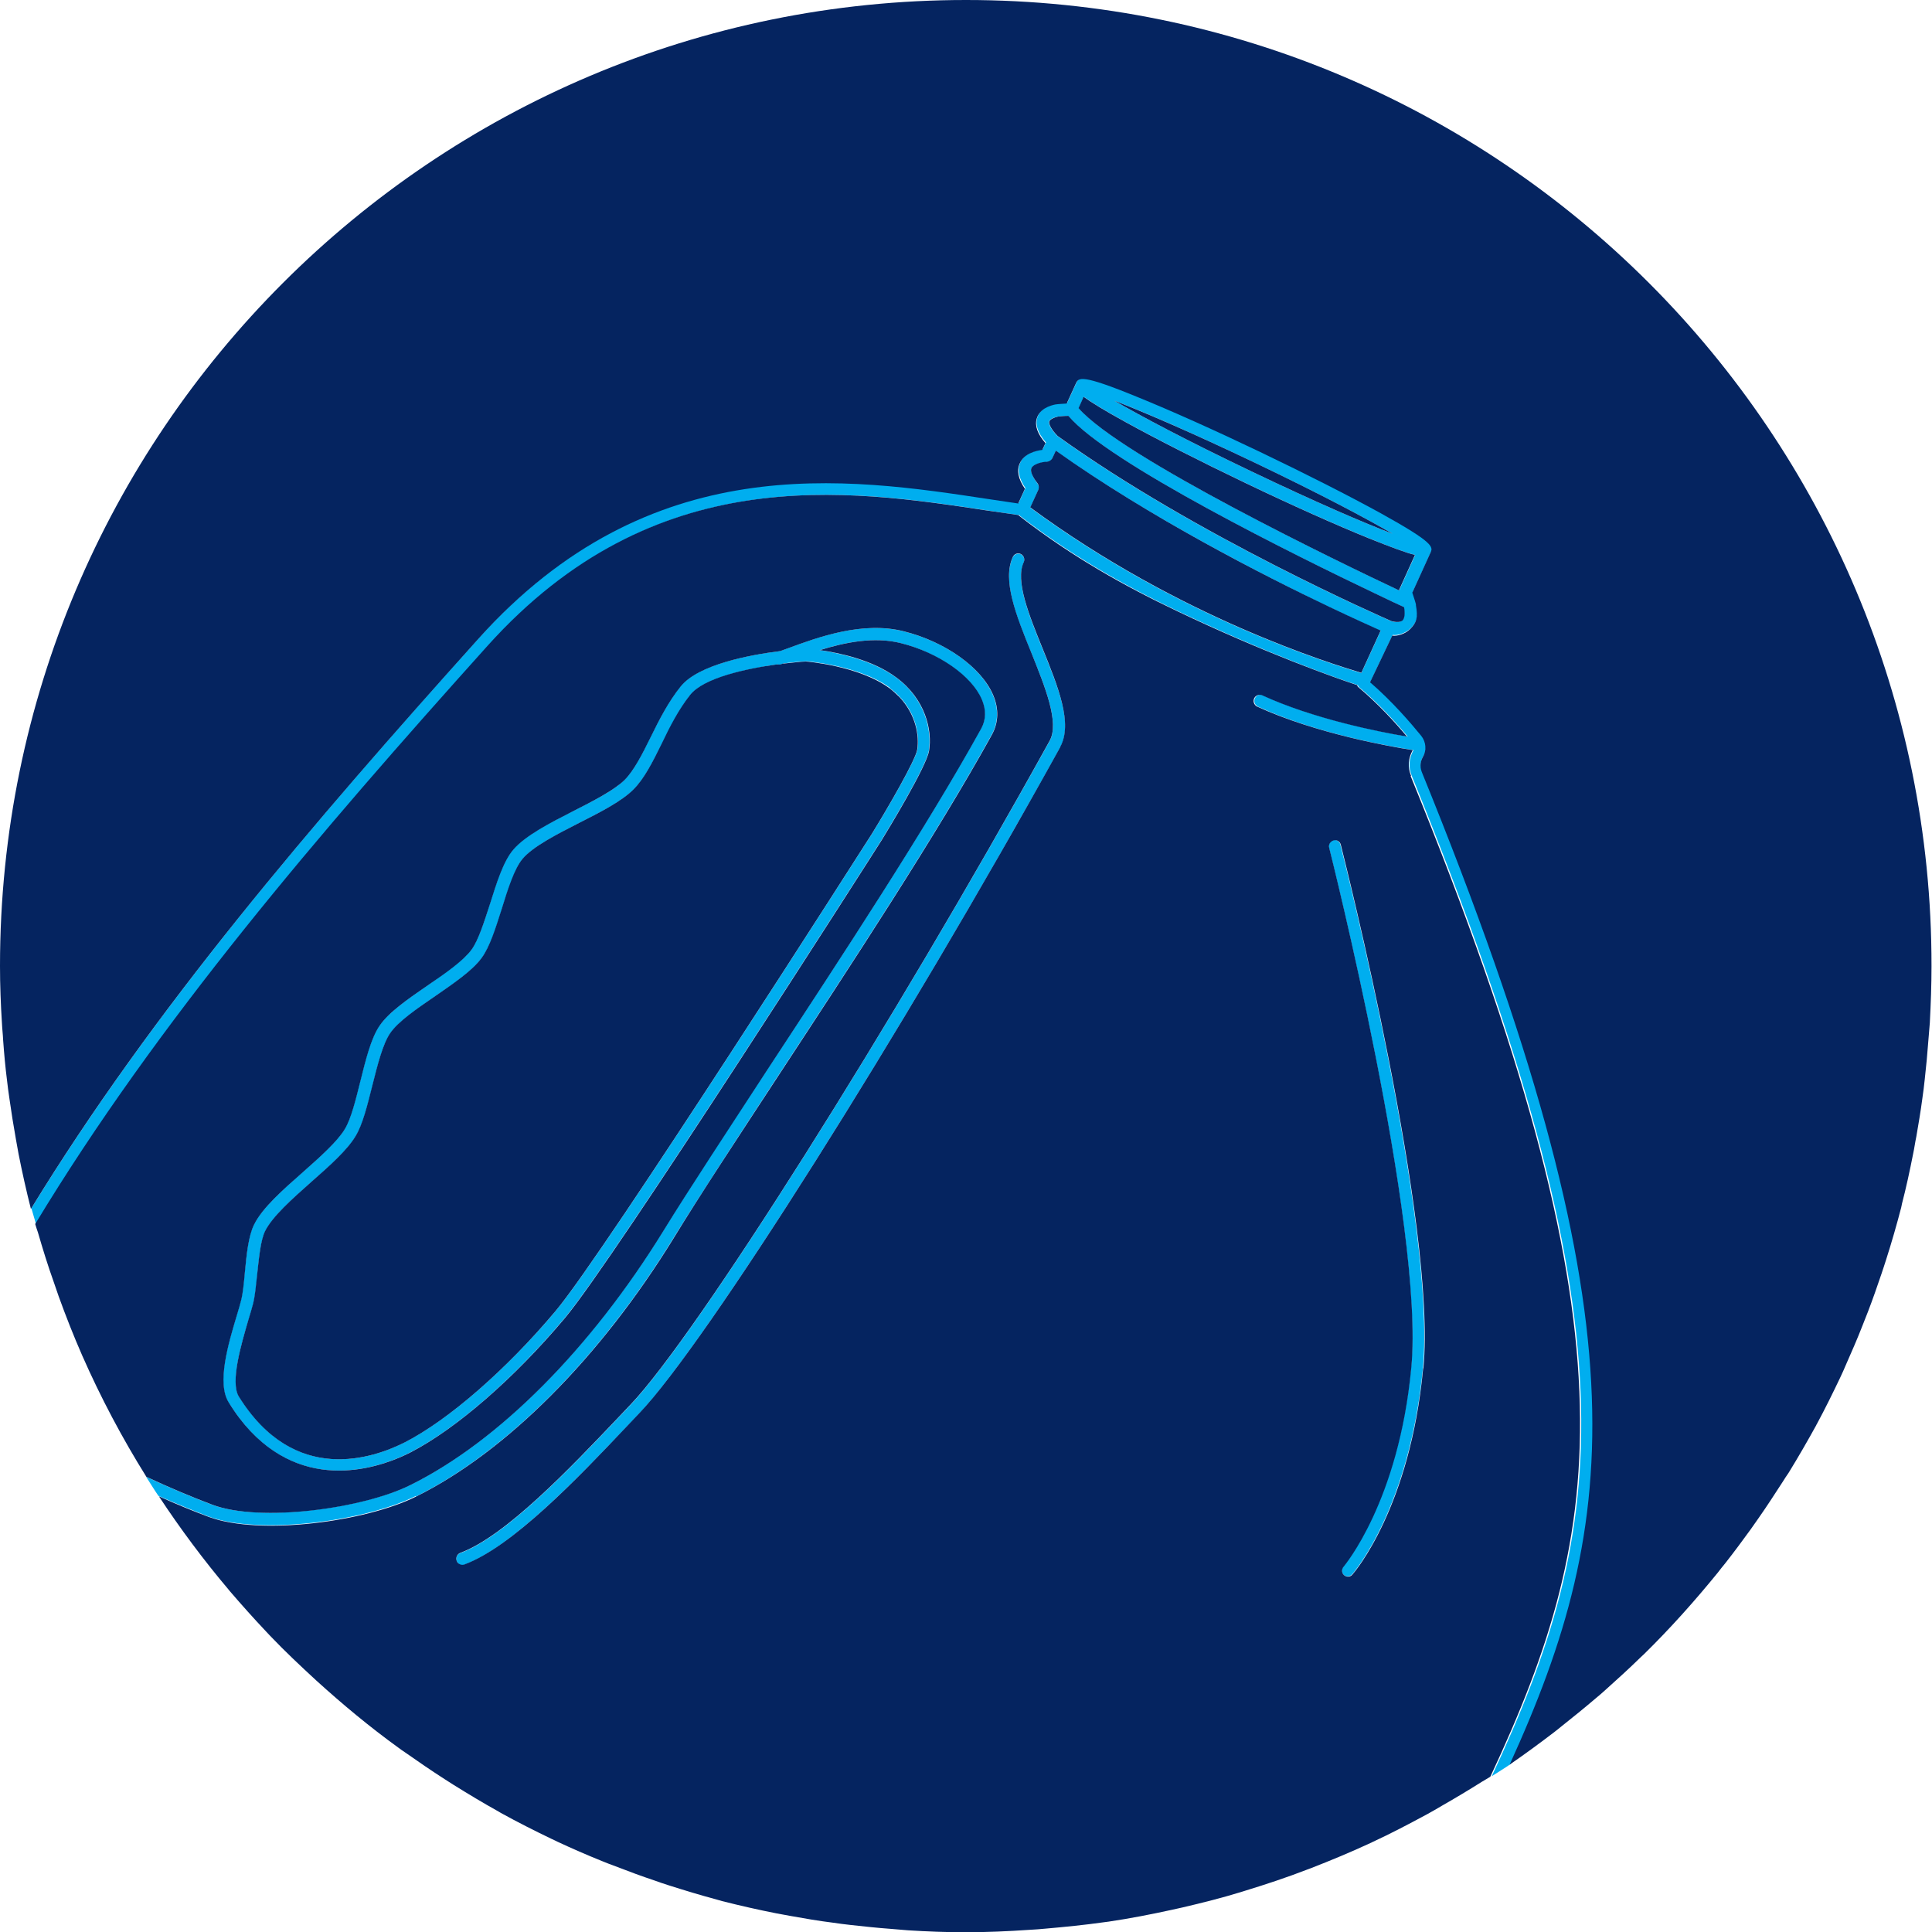 <?xml version="1.0" encoding="UTF-8"?><svg id="uuid-dc544e7a-9b5e-4d70-aade-a6667a8d55db" xmlns="http://www.w3.org/2000/svg" viewBox="0 0 80 80"><defs><style>.uuid-59ebaf09-f151-47e9-b3db-306a2beb34b9{fill:#00aeef;}.uuid-59ebaf09-f151-47e9-b3db-306a2beb34b9,.uuid-2b4a3e57-3df2-4a6e-be2d-c833e921e211{stroke-width:0px;}.uuid-2b4a3e57-3df2-4a6e-be2d-c833e921e211{fill:#052460;}</style></defs><g id="uuid-ba626dc9-0a35-4168-a5b3-5f040b2663c6"><path class="uuid-59ebaf09-f151-47e9-b3db-306a2beb34b9" d="M42.39,23.29c.06-.13,0-.28-.12-.34-.12-.06-.27,0-.33.12-.45.97.14,2.43.77,3.98.58,1.42,1.17,2.89.75,3.64-6.54,11.81-14.65,24.66-17.36,27.49l-.55.58c-1.95,2.05-4.62,4.86-6.49,5.55-.13.05-.2.19-.15.33.01.03.03.06.05.09.07.07.17.1.27.06,1.97-.73,4.69-3.59,6.68-5.67l.55-.58c2.73-2.85,10.88-15.75,17.44-27.59.54-.97-.08-2.48-.73-4.08-.56-1.38-1.14-2.81-.78-3.57Z"/><path class="uuid-59ebaf09-f151-47e9-b3db-306a2beb34b9" d="M17.22,61.97c3.73-1.85,7.62-5.75,10.67-10.71,1.09-1.76,2.65-4.15,4.3-6.67,3.08-4.7,6.58-10.02,8.87-14.16.28-.51.3-1.08.05-1.66-.49-1.15-1.97-2.2-3.7-2.63-1.71-.43-3.56.25-4.78.7-.12.04-.22.08-.33.12-1.3.16-3.39.56-4.12,1.46-.51.63-.88,1.38-1.25,2.11-.35.71-.68,1.38-1.08,1.77-.43.43-1.28.86-2.11,1.28-.99.5-2.01,1.02-2.5,1.61-.41.48-.69,1.38-.96,2.24-.23.74-.48,1.51-.77,1.9-.33.45-1.08.96-1.79,1.46-.8.55-1.62,1.12-2.01,1.68-.36.52-.58,1.43-.8,2.31-.19.76-.38,1.54-.64,1.97-.31.52-1.03,1.16-1.73,1.78-.83.73-1.68,1.49-2.03,2.18-.23.46-.3,1.23-.38,1.97-.04.44-.08.86-.15,1.14-.05.19-.11.41-.19.67-.35,1.18-.83,2.78-.33,3.58.29.46.59.85.9,1.19,2.51,2.66,5.64,1.39,6.63.88,1.89-.97,4.28-3.05,6.39-5.56,2.05-2.44,12.68-19.1,13.13-19.81.19-.31,1.84-3.01,1.95-3.68.13-.84-.14-2.14-1.36-3.04-.98-.72-2.39-1.01-3.16-1.13,1.03-.32,2.24-.57,3.35-.29,1.55.39,2.93,1.35,3.36,2.34.18.43.17.84-.03,1.2-2.28,4.12-5.77,9.44-8.85,14.12-1.66,2.52-3.22,4.91-4.31,6.68-3.01,4.88-6.82,8.71-10.47,10.52-1.97.97-6.22,1.55-8.2.82-.85-.32-1.78-.71-2.74-1.16.17.26.33.53.51.79.73.32,1.44.61,2.06.85,2.12.79,6.5.2,8.59-.84ZM36.83,28.48c.16.12.31.25.43.38.67.71.82,1.58.73,2.17-.07.43-1.19,2.37-1.88,3.49-.11.17-11.06,17.34-13.09,19.75-2.04,2.43-4.43,4.51-6.24,5.44h0c-1.3.67-4.57,1.83-6.88-1.88-.37-.6.1-2.21.39-3.16.08-.26.15-.5.2-.69.08-.31.12-.75.17-1.22.06-.66.14-1.41.33-1.79.3-.6,1.12-1.33,1.91-2.03.76-.67,1.48-1.31,1.83-1.89.3-.49.49-1.28.7-2.11.21-.84.42-1.7.73-2.15.33-.48,1.12-1.03,1.88-1.55.79-.54,1.53-1.05,1.91-1.57.34-.46.59-1.24.84-2.05.26-.82.52-1.66.86-2.06.43-.51,1.41-1.01,2.35-1.49.9-.46,1.75-.89,2.24-1.38.45-.45.8-1.16,1.17-1.9.35-.7.71-1.43,1.18-2.02.56-.69,2.29-1.07,3.6-1.26.05.01.09.03.14,0,.04-.01.08-.03.12-.04.37-.05.71-.08.95-.09,0,0,2.18.17,3.45,1.1Z"/><path class="uuid-59ebaf09-f151-47e9-b3db-306a2beb34b9" d="M55.21,34.79c-.13.04-.21.17-.18.31.04.16,3.95,15.68,3.4,21.51-.53,5.56-2.78,8.22-2.8,8.25-.09.1-.08.25,0,.34,0,0,0,0,.01.01.1.09.26.08.35-.02.1-.11,2.38-2.8,2.93-8.54.56-5.92-3.25-21.04-3.42-21.68-.03-.13-.17-.22-.3-.18Z"/><path class="uuid-59ebaf09-f151-47e9-b3db-306a2beb34b9" d="M58.89,31.93c-.11-.27-.04-.49.05-.62.16-.27.13-.62-.07-.87-.4-.5-1.19-1.42-2.12-2.22l.92-1.93c.21.03.54-.07.76-.29.25-.26.31-.47.23-.97v-.04s-.05-.13-.05-.13h0s-.11-.35-.11-.35l.75-1.65c.11-.24.19-.41-2.06-1.64-1.31-.72-3.08-1.62-4.98-2.53-1.9-.91-3.71-1.72-5.09-2.28-2.37-.97-2.44-.8-2.55-.56l-.38.83c-.16,0-.38.02-.48.04-.19.04-.64.17-.76.58-.09.3.03.64.36,1.02l-.13.28c-.27.04-.75.16-.93.55-.13.3-.07.65.21,1.06l-.26.57s0,.03-.01.04c-.39-.06-.79-.12-1.21-.18-5.93-.9-14.05-2.13-21.14,5.77-6.9,7.68-13.48,15.36-18.54,23.62.06.22.13.44.19.65,5.07-8.38,11.73-16.15,18.72-23.93,6.92-7.7,14.89-6.49,20.7-5.61.45.07.88.13,1.31.19,0,0,0,.02,0,.02,2.21,1.71,4.43,2.94,6.52,3.94,3.69,1.76,6.67,2.82,7.49,3.08.01.02.01.05.03.07.83.69,1.57,1.51,2.03,2.06-1.15-.2-3.87-.73-6-1.71-.13-.06-.27,0-.33.13-.04.1-.02.21.05.28.02.02.05.04.08.06,2.44,1.13,5.54,1.66,6.44,1.8-.19.33-.22.71-.07,1.07,9.39,23.04,8.14,31.11,3.31,41.42.26-.17.53-.33.79-.51,4.61-10.1,5.61-18.39-3.64-41.11ZM51.98,19.17c2.68,1.28,4.58,2.29,5.68,2.93-1.19-.45-3.16-1.3-5.84-2.58-2.68-1.28-4.58-2.29-5.68-2.93,1.19.45,3.16,1.3,5.84,2.58ZM44.88,16.43c.3.22.83.55,1.74,1.05,1.31.72,3.08,1.62,4.98,2.53,1.9.91,3.71,1.72,5.09,2.28.96.39,1.55.6,1.91.69l-.63,1.39s-.02.05-.02.08c-2.3-1.08-11.51-5.51-13.28-7.55l.21-.47ZM43.8,17.25c.07-.01.27-.03.43-.03,1.65,1.95,9.48,5.82,12.67,7.34.6.29,1.03.49,1.23.58.04.28.02.48-.07.56-.11.09-.34.06-.45.02-.34-.15-8.08-3.53-13.83-7.67-.29-.3-.37-.51-.34-.6.03-.1.21-.17.36-.2ZM42.66,21.02l.33-.72c.04-.09.03-.2-.03-.28-.21-.28-.3-.51-.25-.63.07-.16.42-.25.64-.26.1,0,.19-.06.23-.16l.14-.3c3.88,2.75,8.59,5.15,11.35,6.48.99.47,1.73.81,2.1.97l-.8,1.75c-1.24-.38-7.49-2.27-13.71-6.85Z"/><path class="uuid-2b4a3e57-3df2-4a6e-be2d-c833e921e211" d="M32.44,27.47s-.08.03-.12.04c-.05.02-.09,0-.14,0-1.31.18-3.04.56-3.6,1.26-.47.59-.84,1.31-1.18,2.02-.37.75-.72,1.45-1.17,1.9-.48.48-1.33.92-2.24,1.38-.94.48-1.92.98-2.35,1.49-.34.4-.61,1.25-.86,2.06-.26.82-.5,1.59-.84,2.05-.38.52-1.13,1.03-1.91,1.57-.76.52-1.55,1.06-1.88,1.55-.3.44-.52,1.31-.73,2.15-.21.83-.4,1.62-.7,2.11-.35.58-1.07,1.22-1.83,1.89-.79.7-1.61,1.43-1.91,2.03-.19.38-.26,1.13-.33,1.79-.05.46-.09.9-.17,1.22-.05.19-.12.43-.2.69-.28.96-.76,2.56-.39,3.16,2.31,3.71,5.58,2.55,6.88,1.89h0c1.81-.93,4.2-3.01,6.24-5.44,2.03-2.41,12.98-19.58,13.09-19.75.69-1.12,1.81-3.06,1.88-3.49.09-.59-.06-1.45-.73-2.17-.13-.13-.27-.26-.43-.38-1.27-.93-3.45-1.1-3.45-1.1-.24.01-.57.05-.95.09Z"/><path class="uuid-2b4a3e57-3df2-4a6e-be2d-c833e921e211" d="M58.43,32.13c-.15-.36-.12-.74.07-1.07-.9-.14-4-.68-6.44-1.8-.03-.01-.06-.03-.08-.06-.07-.07-.09-.18-.05-.28.06-.13.21-.18.33-.13,2.13.98,4.85,1.52,6,1.71-.46-.55-1.2-1.37-2.03-2.06-.02-.02-.02-.04-.03-.07-.82-.27-3.81-1.32-7.49-3.08-2.08-.99-4.31-2.22-6.52-3.94,0,0,0-.02,0-.02-.42-.06-.86-.13-1.31-.19-5.82-.88-13.78-2.09-20.7,5.61-6.99,7.78-13.65,15.55-18.72,23.93,0,0,0,0,0,.01.03.11.07.22.11.34.2.69.41,1.37.65,2.04.07.2.14.41.21.61.3.83.62,1.64.97,2.44,0,0,0,0,0,0,.77,1.75,1.66,3.43,2.66,5.03,0,0,0,0,0,0h0c.96.45,1.89.84,2.74,1.16,1.98.74,6.24.16,8.2-.82,3.65-1.81,7.46-5.64,10.47-10.52,1.09-1.77,2.66-4.15,4.31-6.68,3.08-4.69,6.57-10,8.85-14.12.2-.37.21-.77.03-1.2-.42-.99-1.8-1.95-3.36-2.34-1.11-.28-2.32-.03-3.35.29.78.11,2.18.4,3.16,1.13,1.22.9,1.5,2.2,1.36,3.04-.11.67-1.76,3.37-1.95,3.68-.45.71-11.08,17.37-13.13,19.81-2.11,2.51-4.51,4.59-6.39,5.56-.99.51-4.12,1.78-6.63-.88-.31-.33-.61-.72-.9-1.19-.5-.8-.02-2.41.33-3.58.08-.25.14-.48.19-.67.07-.28.11-.7.15-1.14.07-.74.15-1.51.38-1.97.34-.69,1.2-1.45,2.03-2.18.7-.62,1.42-1.26,1.73-1.78.26-.43.45-1.21.64-1.97.22-.88.44-1.79.8-2.31.38-.56,1.21-1.13,2.01-1.68.72-.49,1.46-1.01,1.79-1.46.29-.39.53-1.16.77-1.9.27-.86.55-1.76.96-2.24.5-.59,1.52-1.11,2.5-1.61.83-.42,1.68-.86,2.11-1.28.39-.39.73-1.06,1.08-1.77.36-.73.74-1.48,1.25-2.11.73-.9,2.83-1.3,4.12-1.46.11-.04.21-.08.33-.12,1.22-.45,3.07-1.13,4.78-.7,1.72.43,3.21,1.49,3.7,2.63.25.58.23,1.15-.05,1.66-2.29,4.14-5.79,9.46-8.87,14.16-1.65,2.52-3.22,4.9-4.3,6.67-3.05,4.96-6.94,8.86-10.67,10.71-2.09,1.04-6.47,1.63-8.59.84-.62-.23-1.33-.52-2.06-.85,0,0,0,0,0,0,.89,1.35,1.86,2.65,2.9,3.88.01.02.03.03.04.05.49.57.99,1.13,1.51,1.68.05.06.11.11.16.17.61.64,1.25,1.24,1.9,1.84,1.09.99,2.22,1.93,3.41,2.79.09.07.18.13.27.19.54.38,1.08.75,1.64,1.11.12.08.24.15.36.23.61.38,1.24.76,1.87,1.11.03.02.07.04.1.06.69.38,1.4.74,2.11,1.08.08.04.16.07.23.11.6.28,1.22.55,1.84.8.19.08.38.15.57.22.54.21,1.08.41,1.62.59.2.07.39.14.59.2.66.21,1.32.41,1.99.59.07.02.14.04.21.06.75.19,1.5.36,2.26.51.2.04.4.07.6.11.56.1,1.13.2,1.7.27.26.04.51.07.77.1.55.06,1.1.12,1.65.16.24.02.48.04.72.06.79.05,1.58.08,2.37.08.9,0,1.78-.04,2.66-.1.23-.01.45-.03.67-.05.8-.07,1.6-.15,2.38-.26.08-.01.15-.02.23-.03.88-.13,1.75-.3,2.62-.49.15-.03.3-.07.45-.1.81-.19,1.61-.39,2.39-.63.05-.02.11-.03.16-.05.88-.27,1.76-.56,2.61-.89.04-.01.07-.03.11-.04.85-.33,1.69-.68,2.51-1.06.01,0,.02-.01.04-.02.78-.36,1.54-.76,2.3-1.17.2-.11.41-.23.61-.35.56-.32,1.11-.65,1.65-.99.11-.07.23-.13.35-.21,0,0,0-.01.01-.02,4.83-10.32,6.08-18.38-3.31-41.42ZM43.9,30.94c-6.56,11.85-14.7,24.74-17.44,27.59l-.55.58c-1.98,2.09-4.7,4.94-6.68,5.67-.1.04-.2,0-.27-.06-.02-.03-.04-.05-.05-.09-.05-.13.02-.28.15-.33,1.87-.69,4.54-3.5,6.49-5.55l.55-.58c2.71-2.83,10.82-15.67,17.36-27.49.42-.75-.18-2.22-.75-3.64-.63-1.55-1.22-3.02-.77-3.98.06-.13.21-.18.33-.12.12.06.18.21.12.34-.36.77.22,2.19.78,3.57.65,1.6,1.26,3.11.73,4.08ZM58.93,56.66c-.54,5.74-2.83,8.43-2.93,8.54-.09.11-.25.11-.35.02,0,0-.01,0-.01-.01-.09-.09-.09-.24,0-.34.02-.03,2.28-2.69,2.8-8.25.55-5.83-3.36-21.35-3.4-21.51-.04-.14.05-.27.18-.31.14-.04.27.05.3.18.16.64,3.98,15.76,3.42,21.68Z"/><path class="uuid-2b4a3e57-3df2-4a6e-be2d-c833e921e211" d="M57.62,25.72c.1.03.34.07.45-.02.09-.08.12-.28.07-.56-.2-.09-.63-.29-1.23-.58-3.19-1.52-11.03-5.39-12.67-7.34-.17,0-.36.02-.43.03-.15.03-.33.11-.36.2-.03.09.05.3.34.6,5.75,4.14,13.49,7.52,13.83,7.67Z"/><path class="uuid-2b4a3e57-3df2-4a6e-be2d-c833e921e211" d="M55.07,25.14c-2.77-1.32-7.47-3.72-11.35-6.48l-.14.3c-.04.09-.13.15-.23.16-.21,0-.57.1-.64.26-.06.12.03.35.25.63.06.08.07.19.03.28l-.33.72c6.22,4.58,12.47,6.47,13.71,6.85l.8-1.75c-.36-.16-1.11-.5-2.1-.97Z"/><path class="uuid-2b4a3e57-3df2-4a6e-be2d-c833e921e211" d="M40,0C17.91,0,0,17.91,0,40c0,.79.03,1.58.08,2.36.01.24.04.47.05.71.04.56.09,1.11.16,1.66.03.25.06.51.1.76.08.57.17,1.13.27,1.69.04.2.07.41.11.61.15.76.32,1.52.51,2.27,0,0,0,0,0,0,5.06-8.27,11.64-15.94,18.54-23.62,7.1-7.9,15.22-6.67,21.14-5.77.41.06.81.12,1.21.18,0-.01,0-.04.01-.04l.26-.57c-.28-.41-.35-.76-.21-1.06.18-.4.67-.52.93-.55l.13-.28c-.33-.38-.45-.72-.36-1.02.12-.41.57-.54.76-.58.11-.02.33-.03.48-.04l.38-.83c.11-.24.19-.41,2.55.56,1.38.56,3.19,1.37,5.09,2.28,1.9.91,3.67,1.81,4.98,2.53,2.24,1.24,2.17,1.4,2.06,1.64l-.75,1.65.11.34h0s.04.14.04.14v.04c.09.51.03.71-.22.97-.21.22-.55.32-.76.29l-.92,1.93c.93.8,1.72,1.73,2.12,2.22.2.25.23.6.07.87-.08.14-.15.35-.05.62,9.25,22.72,8.25,31,3.64,41.11,0,0,0,0,0,0,.61-.42,1.21-.86,1.8-1.31.12-.09.23-.18.34-.27.48-.38.96-.77,1.43-1.17.12-.1.24-.2.36-.31.5-.45,1-.9,1.48-1.37.05-.05.11-.1.16-.15,1.08-1.06,2.09-2.19,3.05-3.37.1-.13.2-.26.31-.39.36-.46.71-.93,1.05-1.4.11-.16.22-.31.33-.47.35-.5.68-1.01,1.01-1.52.07-.12.15-.23.23-.35.4-.65.78-1.31,1.15-1.98,0-.01.01-.03.02-.04.34-.63.66-1.28.97-1.93.09-.19.17-.37.25-.56.22-.5.44-1,.64-1.51.09-.22.17-.44.26-.66.2-.52.38-1.04.56-1.57.06-.19.13-.38.19-.58.23-.72.44-1.45.63-2.18,0-.04.02-.07.02-.11.18-.69.33-1.39.47-2.1.05-.23.08-.47.13-.7.09-.52.18-1.05.25-1.58.04-.26.07-.53.1-.8.06-.53.11-1.07.15-1.61.02-.24.04-.48.06-.73.04-.78.07-1.56.07-2.34C80,17.91,62.09,0,40,0Z"/><path class="uuid-2b4a3e57-3df2-4a6e-be2d-c833e921e211" d="M57.66,22.1c-1.1-.64-3-1.65-5.68-2.93-2.68-1.28-4.65-2.12-5.84-2.58,1.1.64,3,1.65,5.68,2.93,2.68,1.28,4.65,2.13,5.84,2.58Z"/><path class="uuid-2b4a3e57-3df2-4a6e-be2d-c833e921e211" d="M57.96,24.37l.63-1.39c-.36-.09-.94-.3-1.91-.69-1.38-.56-3.19-1.37-5.09-2.28-1.9-.91-3.67-1.81-4.98-2.53-.91-.5-1.44-.83-1.74-1.05l-.21.47c1.77,2.04,10.98,6.47,13.28,7.55,0-.03,0-.05.02-.08Z"/></g></svg>
